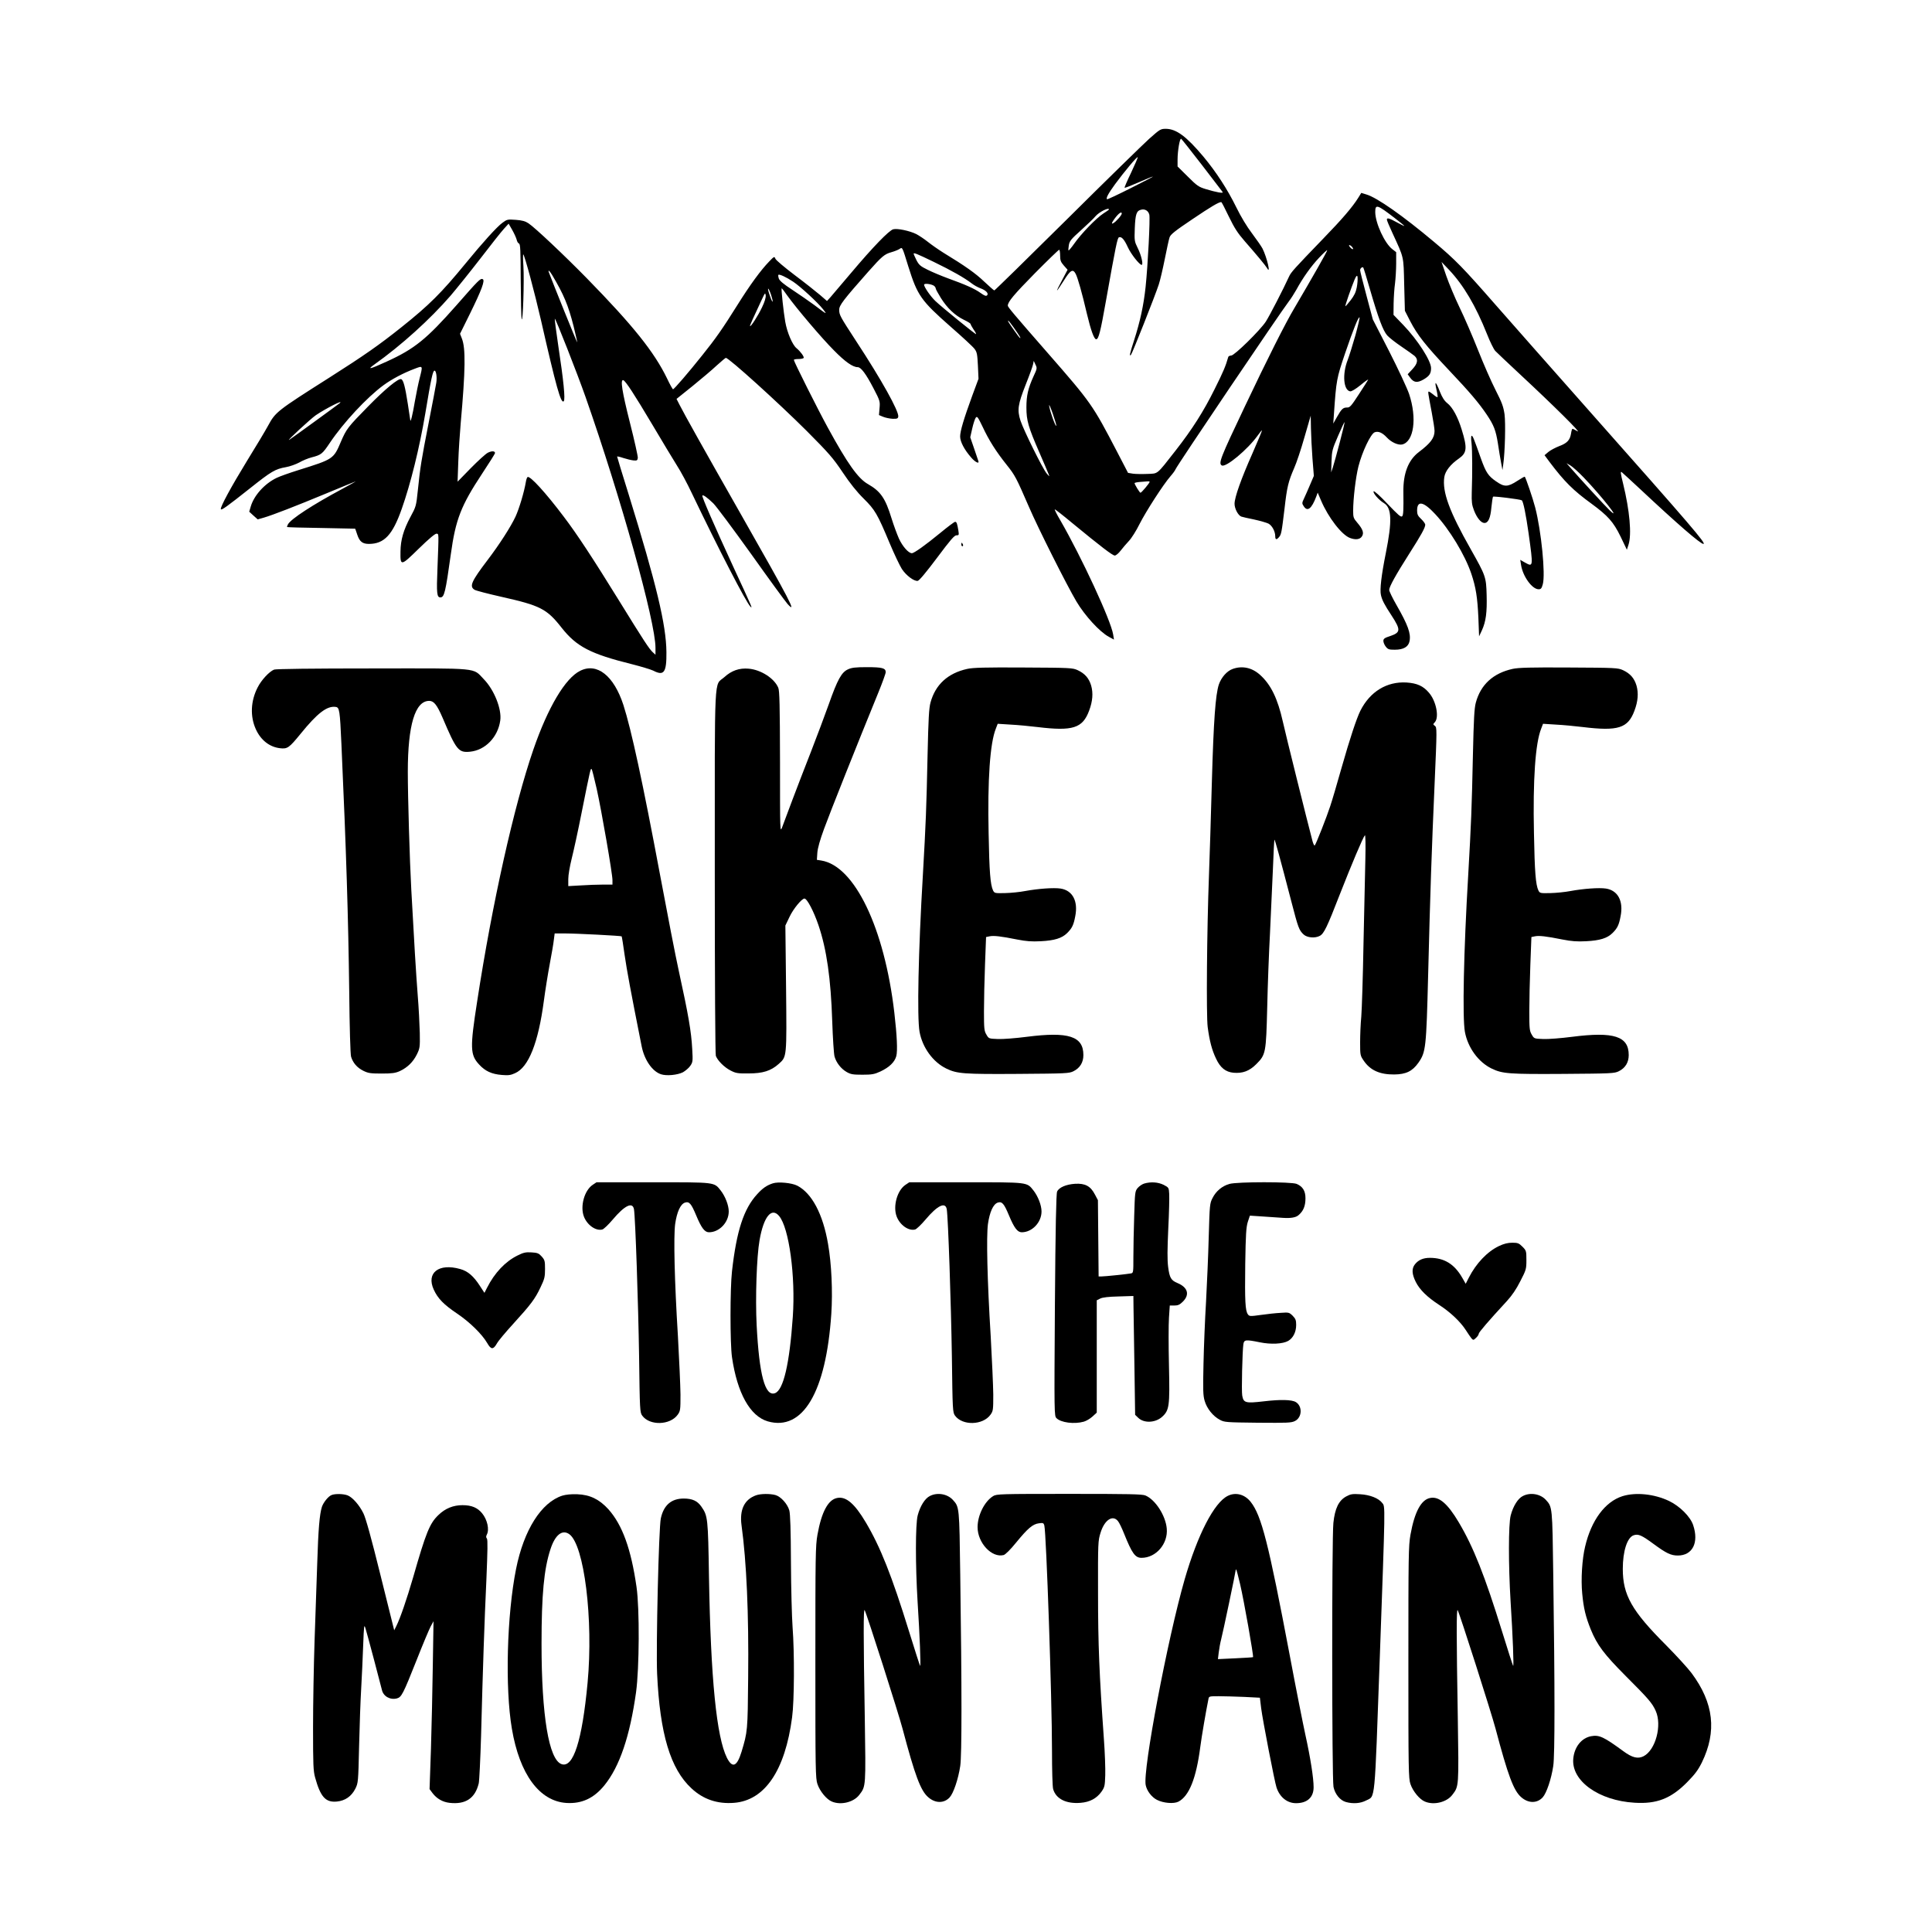 <svg width="1500" height="1500" viewBox="0 0 1500 1500" xmlns="http://www.w3.org/2000/svg">
  <!-- Original SVG transformiert und zentriert -->
  <svg x="171.436" y="100.0" width="1157.127" height="1300" viewBox="0 0 1281.75 1440.01">
    000/svg" viewBox="0 0 1281.75 1440.01">
  <path d="M798.63,8.4c-5.1,4.6-37.1,35.8-71,69.5-33.9,33.6-62,61.1-62.4,61.1s-4.2-3.4-8.6-7.5c-7.4-7.1-16.1-13.3-35.3-25-4.3-2.7-10.3-6.9-13.3-9.3s-7.5-5.4-10-6.7c-5.7-2.8-16.1-5-19.7-4.1s-17.7,15.5-35.9,37.1c-8.3,9.8-16.5,19.4-18.1,21.3l-3,3.3-6-5.2c-3.3-2.8-13.1-10.6-21.8-17.1-8.7-6.6-16.2-12.9-16.6-14.1-.8-2.1-1.1-2-5.3,2.4-7.2,7.4-16.5,20.1-27.5,37.7-12.5,20-18.9,29.1-30.1,43-11.6,14.6-24.2,29.2-25.1,29.2-.4,0-2.7-4.1-5.1-9.2-11.1-22.9-29.3-45.6-69-86.2-19.4-19.8-44.5-43.5-50.2-47.3-2.7-1.8-5.4-2.6-11-3-7-.5-7.5-.4-11.4,2.5-4.8,3.5-17,17-31.9,35.2-20.6,25.1-31.1,35.6-54.8,54.5-19,15.2-32.3,24.5-62.2,43.5-45.1,28.6-46.3,29.6-52.6,41.2-2.5,4.6-10.7,18.3-18.2,30.4C8.93,307.8-.57,325.3.03,327.1c.4,1.3,5.1-2.1,25.3-18.1,18.1-14.4,21.5-16.4,30.6-18,3.5-.6,8.7-2.5,11.5-4,2.7-1.6,7.5-3.6,10.6-4.4,8.4-2.2,9.3-2.9,15.8-12.6,11.7-17.4,31.7-38.9,46.1-49.5,7.1-5.2,17.1-10.5,26.7-14.1,7.3-2.8,7.2-3,4.3,8.4-1.1,4.3-2.9,13.2-4.1,19.9-1.8,10.9-3.7,18.6-3.9,15.8-.1-.6-1-6.8-2.1-13.9-2.3-14.8-3.8-20.6-5.7-21.3-2.4-.9-13.7,8.4-28.4,23.4-17.4,17.7-18.7,19.4-23.4,30.3-6.4,15.1-6.5,15.1-36.5,24.5-8,2.5-16.4,5.5-18.8,6.7-10.4,5-19.5,15.1-22.3,24.7l-1.3,4.4,3.6,3.3,3.7,3.3,5.3-1.5c7.8-2.3,27.4-9.9,53.9-20.9,12.9-5.4,24.1-9.9,24.9-10.2s-4.1,2.5-11,6.2c-25.6,13.7-44.7,26.1-47.1,30.7-.6,1.1-.9,2.1-.7,2.3s13.4.6,29.3.8c16,.3,29.1.6,29.2.6.1.1.9,2.3,1.8,5.1,2,6,4.5,8,10,8,13.2,0,20.4-7.7,28.3-30.2,7.6-21.5,15.2-52.2,20.2-81.8,5.1-30.7,6.5-37,8-37,1.4,0,2.2,5.7,1.5,10.3-.3,2.3-3.3,17.7-6.5,34.2-6.4,32.6-7.3,38.2-9.4,58.6-1.4,13.4-1.5,13.8-6.5,23-5.8,10.9-8.3,19.5-8.4,29.4-.2,12.8.2,12.8,15.7-2.4,8.9-8.7,14.2-13.1,15.4-12.9,1.9.4,1.9-1.5.7,29.9-.9,21.5-.5,24.9,2.5,24.9,3.4,0,4.4-4.3,9-37.2,4.1-29.9,8.8-41.8,26.9-69.2,6.1-9.2,11.1-17.2,11.1-17.7,0-1.9-2.9-2-6.2-.3-1.8.9-8.4,6.9-14.7,13.3l-11.3,11.6.6-17c.3-9.4,1.3-24.4,2.1-33.5,4.1-45.7,4.3-64.4,1-72.6l-1.6-4.1,8.5-17.2c10.2-20.7,13.2-28.9,11-29.8-2-.8-3.4.6-22.6,22.5-25.6,29-36,37.5-60,48.4-14.2,6.5-17.3,7.3-10.7,2.6,23.5-16.7,48-38.9,65.7-59.3,5.2-6.1,16.7-20.4,25.6-31.9,8.8-11.5,17.9-23,20.2-25.5l4.1-4.5,3.1,5.4c1.7,3,3.4,6.8,3.8,8.3.3,1.6,1.2,3.1,2,3.4,1.2.4,1.4,5.8,1.5,31.2.1,16.8.4,31.9.8,33.6,1.1,4.6,2.3-33.5,1.5-45.5-.4-5.8-.4-10.3-.1-10,1.3,1.2,9.8,33,15.2,56.5,13.2,58,17.2,72.2,19.6,69.8,1.5-1.5-.2-18.1-4.7-47.7-1.9-12.6-3.2-23.1-3-23.3.6-.6,19.4,47.3,26.4,67.2,30.5,86.9,60.2,193.4,60.2,215.9v5.9l-2.1-1.9c-3.2-2.8-8-10.2-29.6-45.2-21.8-35.3-35.9-56.8-47.1-71.5-15.5-20.6-29.1-35.5-31.2-34.2-.5.3-1.2,2.2-1.5,4.3-1.5,8.8-5.7,22.8-8.9,29.8-4.1,8.7-13.6,23.6-24.1,37.4-13.9,18.3-15.7,22.5-11.2,25.4,1.2.8,11.7,3.5,23.2,6.1,33.4,7.5,39,10.3,51.7,26.5,12.9,16.4,24.9,22.6,60.7,31.5,7.9,2,16.1,4.5,18.2,5.5,9.2,4.8,11.5,1.6,11.3-16-.2-23.4-8.7-58.6-32.3-135-5.6-17.9-10.1-32.7-10.1-33.1,0-.3,2.4.2,5.3,1.2,2.8.9,6.8,1.9,8.7,2.1,3.1.3,3.5,0,3.8-2.2.1-1.4-2.9-15-6.8-30.3-6.8-26.9-8.4-37.3-5.7-36.5,2,.7,9.2,11.7,25.2,38.6,8.3,14.1,17.8,29.7,20.9,34.7,3.2,4.9,9,15.7,12.9,24,23,48,46.6,93.8,50.4,97.5,2,2,1.5.8-14.1-32.8-17.4-37.8-28-62.1-27.3-62.8.7-.8,4,1.5,9.4,6.7,2.4,2.3,17,21.9,32.5,43.5,15.4,21.7,29.6,41.1,31.5,43.2,8.3,9.1,1.8-3.4-39.7-76.3-32.7-57.5-49.1-86.8-53.3-95.1l-2.6-5.1,13.7-11c7.5-6.1,16.9-14,20.8-17.7,4-3.6,7.5-6.6,7.9-6.6,2.6,0,44.9,38.3,69.6,62.9,19,19.1,22.6,23.2,30.9,35.6,6.2,9.3,12.3,16.9,18,22.5,9.8,9.7,11.8,13.1,22.3,38.2,4,9.5,8.8,19.6,10.6,22.4,3.7,5.6,10.4,10.6,13.6,10.2,1.3-.2,7.3-7.4,16.6-19.8,11.5-15.4,15-19.5,16.8-19.4,2,.1,2.2-.3,1.6-4-1-6.1-1.5-7.6-2.8-7.6-.7,0-6.4,4.3-12.7,9.5-12.9,10.6-22.6,17.5-24.5,17.5-2.9,0-8-5.8-11.1-12.5-1.7-3.8-4.6-11.7-6.4-17.5-5.3-17.3-9.4-23.2-20.2-29.4-8.6-4.8-17.7-17.7-34.6-48.6-8.5-15.5-29.2-56.8-29.2-58.2,0-.5,1.8-.8,3.9-.8s4.2-.4,4.5-.9c.7-1-2.8-5.7-6.1-8.4-3.5-2.8-8.1-13.5-9.7-22.7-1.4-7.9-3.6-28.1-3.1-28.8.2-.2,2.4,2.7,4.9,6.3,8,11.1,29.5,36.5,40.1,47.1,9.6,9.8,16.2,14.4,20.4,14.4,2.8,0,7.1,5.7,13.6,18.2,5.6,10.7,5.7,11.3,5.2,17l-.5,6,3.6,1.5c2,.8,5.7,1.6,8.2,1.7,3.8.1,4.5-.2,4.8-1.9.6-4.6-14.3-31.5-36.5-65.3-13.6-20.9-14.3-22.1-14.3-26.6,0-3.8,3.6-8.5,24.9-32.6,11.9-13.4,14-15.2,20.1-16.9,2.5-.7,5.5-1.9,6.8-2.7,2.6-1.7,2.2-2.6,7.7,15.2,7.8,24.8,10.8,29.1,36.2,51.5,10.1,8.8,19.4,17.4,20.7,19.2,2.1,2.8,2.4,4.6,2.9,14.5l.5,11.2-5.4,14.6c-7.2,19.7-10.4,30.4-10.4,35s3.7,11.5,9.5,18.1c3.6,4.2,7.3,5.9,6.1,2.8-.3-.9-2-5.8-3.7-10.9l-3.2-9.3,1.7-7.5c.9-4.1,2.3-8.3,3-9.3,1.2-1.6,1.8-.8,5.9,7.7,5.4,11.6,11.6,21.4,20.8,32.9,7.1,8.9,8.2,11,19,35.9,7.9,18.4,32.4,67.1,40.9,81.5,7.2,12.1,19.9,26.1,27.9,30.4l4.4,2.4-.7-4.4c-1.9-12-27.1-66.4-45.5-98.3-2.9-4.9-5-9.1-4.7-9.3.2-.2,6.8,4.9,14.7,11.5,25.3,20.8,35,28.2,36.9,28.2,1,0,3.3-1.9,5.1-4.3,1.8-2.3,5-6.1,7.1-8.3,2.2-2.3,6.3-8.8,9.1-14.5,5.6-11,20.4-34,26.6-41.1,2.1-2.4,4-5,4.3-5.9,1.2-3.2,90.2-135,97.8-144.9,1.5-1.9,4.2-6.2,6.1-9.5,5.7-10.5,12.8-20.4,19.6-27.6,3.6-3.8,6.8-6.8,7-6.5.4.4-13.2,24.2-28.3,49.9-7.7,12.9-23.3,43.9-42.5,84.4-21.1,44.4-22.9,49-19.9,50.8,3.4,2.1,22.3-13.7,30.9-25.7,1.9-2.7,3.6-4.7,3.7-4.5.2.2-3.5,9.1-8.2,19.8-9.8,22.1-15.4,37.9-15.4,43.4,0,4.1,3,9.9,5.8,11,.9.3,5.9,1.5,11,2.5,5.1,1.1,10.6,2.7,12.3,3.5,3.2,1.7,5.9,6.7,5.9,11,0,2.9,1.1,3.2,3.2.7,2-2.2,2.3-4,4.8-24.7,2.1-18.5,3.2-23,8.3-34.8,1.9-4.2,5.9-16.1,8.8-26.4l5.4-18.6.2,10.9c.1,6,.7,17.6,1.3,25.9l1.2,15-3.2,7.5c-1.7,4.1-4.1,9.4-5.2,11.8-1.9,4-1.9,4.4-.3,6.8,3.2,5,6.8,2.2,10.8-8.4l1.2-3.3,2.9,6.8c6.2,14.6,17.8,29.6,24.9,32.2,4.8,1.8,8.5,1.3,10.2-1.3,2-2.9.9-6.2-4-11.9-3.2-3.7-3.5-4.7-3.5-10.1,0-10.5,2.2-28.8,4.5-38.1,3.2-12.6,10.6-28.2,14-29.5,3.1-1.2,6.6.3,10.5,4.5,3.8,4.1,9.6,6.7,13.1,6,10.1-2.3,13-22.6,6-43.5-1.8-5.2-9.5-21.7-17.2-36.8l-14-27.3-5.4-20.3c-3-11.2-5.5-21.1-5.5-22,0-1.6,1.8-3.1,2.7-2.3.3.4,2.9,8.8,5.8,18.9,7.2,24.8,11.2,35.4,14.8,39.5,1.7,1.9,7.2,6.2,12.1,9.5,5,3.4,10.1,7,11.4,8.1,3.3,3,2.8,6.4-1.8,11.4l-4.1,4.4,2.1,2.9c3.1,4.3,6.1,4.7,11.5,1.6,5.1-3,6.5-5.1,6.5-9.8,0-6.3-11.5-24.2-23.9-37.1l-8.4-8.7.1-9.8c.1-5.3.6-13.1,1.2-17.2.5-4.1,1-11.9,1-17.2v-9.7l-3.2-2.5c-6.7-5-14.7-22.5-14.8-31.9,0-7.1,1.5-6.7,16.8,5.1,4.5,3.4,8.2,6.5,8.2,6.7,0,.3-2.8-1.1-6.3-3-6.7-3.7-8.7-4.2-8.7-2.4,0,.7,2.1,5.7,4.7,11.3,10.2,22.2,9.6,19.5,10.2,44.6l.6,22.5,4.6,9c6.3,12.1,13.3,20.9,33.2,42,17.9,18.9,25.8,28.2,32.6,38.3,6.1,9.1,7.8,13.5,9.6,24.8.8,5.4,2,12.8,2.7,16.4l1.2,6.5.7-5c1.5-10.6,2.1-35.1,1.1-43-1-6.7-2.2-10-7.7-20.8-3.6-7-10.4-22.5-15.1-34.4s-11.9-28.5-15.9-36.7c-4-8.3-9.1-20.5-11.4-27.1l-4.1-12,6.4,6.7c12.5,13.2,23,31,32.7,55.3,2.6,6.6,5.8,13.1,7.1,14.5s11.1,10.6,21.8,20.6c28.4,26.4,53.1,50.9,48.9,48.5-2-1.2-3.9-2.1-4.3-2.1-.3,0-.9,1.8-1.2,4-.9,5.7-3.4,8.4-10.2,10.9-3.3,1.3-7.5,3.5-9.3,5l-3.3,2.8,4.3,5.8c12.9,17.1,20.4,24.5,36.2,36,13.9,10.2,18.7,15.5,24.9,28.2l5.4,11.3,1.4-4.3c2.9-8.8,1-29.5-4.6-52.4-2.2-8.9-2.5-11-1.2-10,.8.6,8,7.3,16,14.7,31.8,29.8,51.7,47,54.2,47,2.8,0-9.9-14.8-98.7-115-31.9-36-67.9-76.8-79.9-90.5-28-32-34.8-39-53.1-54.3-26.8-22.5-48.9-38-58-40.7l-4.5-1.4-2.6,4.2c-5,8-13.8,18.3-30.2,35.2-25,25.9-27.6,28.8-29.3,32.5-5,11-16.8,33.8-20,38.8-5,7.6-27,29.2-29.8,29.2-1.2,0-2.3.6-2.5,1.2-2.2,7.8-4.3,12.8-11.8,27.8-9.4,19-19.2,34.4-33.5,52.7-16.6,21.2-14.8,19.7-24.2,20.1-4.5.2-10.1.1-12.4-.2l-4.3-.7-9.4-18.1c-21.1-40.5-22.2-42.1-59.5-84.8-29.2-33.4-34.5-39.7-34.5-40.9,0-3.3,5.1-9.4,23.3-27.9,11-11.1,20.4-20.2,20.9-20.2.4,0,.8,2.2.8,5,0,4.1.5,5.5,3.2,8.6l3.2,3.6-4.7,8.9c-2.7,4.9-4.6,8.9-4.3,8.9.2,0,2.8-3.8,5.8-8.5,5.7-9.2,7.8-10.3,10.2-5.7,1.8,3.5,5.4,16.2,9.6,34.2,3.4,14.3,6.2,22,8,22,2.1,0,3.7-6.5,8.4-33,8.5-47.7,9.8-54.1,11.2-54.7,2.2-.8,4.5,1.7,7.6,8.5,2.7,5.9,10,15.2,11.9,15.2,1.6,0-.3-8.4-3.4-14.5-2.8-5.7-2.9-6.3-2.5-17,.5-12,1.4-14.9,5.3-15.9,3.4-.9,6.3.8,7.2,4.2.8,3.4-1.2,42.9-3.2,62.2-1.7,15.9-4.7,29.7-10,46.2-3.6,11.1-4.2,13.9-2.6,12.2,1.1-1.1,20.8-50.9,23.9-60.4,1.2-3.6,3.5-13.5,5.2-22s3.5-16.9,4.1-18.6c.8-2.5,4.5-5.5,19.7-15.7,16-10.8,22.6-14.7,24.8-14.7.3,0,3.2,5.6,6.5,12.5,4.8,9.9,7.6,14.2,13.7,21.2,10,11.4,17.8,20.8,19.1,23,3.6,6.5,0-9.1-3.9-16.8-1-1.9-5.1-7.8-9-13-4.4-5.8-9.6-14.4-13.5-22.4-7.6-15.5-17.3-30.4-28.3-43.6-14.7-17.5-23.4-23.9-32.4-23.9-4.4,0-5.1.5-14,8.4ZM843.53,30.8c9.1,11.9,17.1,22.3,17.7,23.1.9,1.2.4,1.3-3,.8-2.3-.4-7.2-1.6-11-2.8-6.3-1.9-7.7-2.9-15.6-10.8l-8.8-8.7v-5.9c0-7.4,1.9-18.7,3.1-17.9.5.3,8.4,10.3,17.6,22.2ZM782.93,37.6c-3.4,7-5.9,12.9-5.7,13.1.2.3,5.6-1.8,12-4.6s12-5.1,12.4-5c.4,0-8.2,4.5-19.2,10-10.9,5.5-20,9.8-20.3,9.5-1-1,1.1-4.9,6.9-12.9,8.1-11,18.9-23.9,19.5-23.3.3.2-2.3,6.2-5.6,13.2ZM763.83,69.4c0,.2-2.2,1.8-4.9,3.5-6,3.9-19.1,17.4-25,25.9-2.4,3.4-4.6,6-4.9,5.8-.2-.3-.1-2.3.3-4.6.6-3.5,1.9-5.1,10.6-12.9,5.4-4.9,11-10.2,12.3-11.9,3.2-3.7,11.6-7.9,11.6-5.8ZM774.83,72.9c0,1.4-4.9,7-7.3,8.3q-2.1,1.1-.3-1.8c3.7-5.7,7.6-9.1,7.6-6.5ZM972.83,101.5c2,2.4.6,2.8-1.5.5-1-1.1-1.3-2-.8-2,.6,0,1.6.7,2.3,1.5ZM613.03,114.4c15.7,7.6,26.6,13.8,32.8,18.6,1.9,1.5,5.2,3.3,7.3,4.1,4.8,1.7,7.5,4.5,5.9,6.1-.9.9-2.2.4-5.6-2-4.9-3.6-13.3-7.3-28.3-12.7-5.4-2-13.1-5.2-17.1-7.2-6.4-3.1-7.6-4.2-9.8-8.4-1.3-2.7-2.4-5.1-2.4-5.4,0-1.2,2.7-.1,17.2,6.9ZM284.93,125.7c10,16.8,13.8,25.8,18.5,44.2,1.8,7.4,3.2,13.6,3.1,13.8-.3.2-21.1-51.4-24.3-60-1.1-2.9.3-1.9,2.7,2ZM492.23,131.5c6.2,4.1,21.1,17.8,25.8,23.8,3.8,4.8,3.2,4.5-7.7-3.8-4.5-3.3-12.9-9.1-18.8-13-7.4-4.8-10.9-7.8-11.6-9.6-.5-1.5-.7-3-.4-3.3.8-.8,6.7,1.9,12.7,5.9ZM976.93,136.5c-.8,4.1-2.2,7-5.3,11-2.3,3-4.4,5.3-4.5,5.1-.4-.4,5.2-16.4,8-23.1q2.2-5,2.5-1.8c.2,1.8-.1,5.7-.7,8.8ZM613.63,135.2c.6.6,1.2,1.5,1.2,2.1s2,4.3,4.5,8.3c5.4,8.6,12,14.9,19.8,18.7,3.2,1.5,5.7,3.1,5.7,3.6,0,.4,1.1,2.5,2.5,4.6,1.5,2,2.4,3.9,2.2,4.1-.4.4-29.6-23.3-35-28.5-4.1-3.9-9.7-12-9.7-14,0-1.5,6.6-.6,8.8,1.1ZM473.33,143.1c.9,2.8,1.5,5.3,1.2,5.5-.3.3-1.4-2.2-2.5-5.6-1.2-3.3-1.7-5.8-1.2-5.5s1.6,2.8,2.5,5.6ZM465.43,153.6c-3.4,7.2-9.6,16.8-10.3,16.1-.3-.4,2.7-7,10.3-23.2,2.6-5.5,2.8-5.8,3.2-3.2.2,1.8-.9,5.6-3.2,10.3ZM975.83,177.4c-2.3,8.1-5.3,17.7-6.7,21.4-4.8,12.2-3.6,26.2,2.2,27,1.2.1,4.7-2,8.9-5.4,3.7-3.1,6.7-5.2,6.5-4.6-.2.5-3.8,6.1-7.9,12.4-6.7,10.3-7.8,11.6-10.3,11.5-3.4,0-4.7,1.2-8.7,8.3l-3.1,5.5.6-8.5c2-29,2.3-30.4,9.6-52,7-20.5,11.5-31.7,12.4-30.8.3.2-1.3,7.1-3.5,15.2ZM682.13,171.2c5.1,7.3,6,8.8,5.3,8.8-.3,0-2.5-2.8-4.9-6.3-5.1-7.2-6-8.7-5.3-8.7.3,0,2.5,2.8,4.9,6.2ZM699.03,212.7c-4.8,10.6-6.2,16.7-6.2,26.9,0,11.3,1.6,16.9,11.2,38.9,3.8,8.8,7.4,17.1,7.9,18.5.9,2.4.8,2.3-1.6-.5-3.4-3.9-19.8-37.1-22.6-45.5-2.9-9.1-2.3-13.8,4.5-31,3.2-8,6-15.8,6.3-17.4l.6-3,1.5,3.2c1.5,3,1.4,3.5-1.6,9.9ZM102.33,235.9c-1.5,1.3-41.8,30.6-43.5,31.6-3.1,1.8,18.5-18.2,22.9-21.2,8.6-5.8,24.3-13.8,20.6-10.4ZM718.53,255.4c-.5,1.4-5.5-12.4-6.1-17-.4-2.2.9.4,2.9,6.1,1.9,5.5,3.4,10.4,3.2,10.9ZM962.33,269.6c-2.4,9.3-5.1,18.9-5.9,21.4l-1.5,4.5.3-9.5c.3-8.9.6-10.3,5.6-21.8,2.9-6.8,5.4-12.1,5.6-11.9s-1.6,7.9-4.1,17.3ZM1172.23,300c15.3,15.9,33.2,38.7,22,27.9-3.5-3.3-26.4-28.2-33.4-36.3l-3.5-4,3.3,1.9c1.9,1.1,7.1,5.8,11.6,10.5ZM798.83,303.6c0,1-7,9.4-7.9,9.4-.7,0-5.1-7.2-5.1-8.3,0-.3,2.1-.8,4.8-1,2.6-.2,5.5-.4,6.5-.5.9-.1,1.7.1,1.7.4Z"/>
  <path d="M1045.43,224.1c.8,3.4,1.2,6.4,1,6.7-.3.2-1.9-.7-3.6-2.2-1.7-1.4-3.5-2.6-3.9-2.6-.9,0-.8.5,2.5,18,1.3,6.9,2.4,14,2.4,15.8,0,6-3.3,10.5-13.5,18.2q-13.7,10.4-13.3,34.6c.2,14.8,0,19.6-1,20.6-1.1,1.1-3.3-.9-12.6-10.6-6.6-7-11.6-11.5-12-10.8-.8,1.4,4.5,7.5,9,10.2,6.6,4.1,7,15.4,1.5,42.9-3.8,18.9-5.3,31.5-4.2,36.1,1,4.4,2.9,8.1,9.2,17.7,8,12.3,7.8,14.5-1.4,17.6-4.7,1.5-5.7,2.3-5.7,4.1,0,1.3.9,3.5,2.1,5,1.8,2.3,2.8,2.6,7.7,2.6,7.5,0,11.8-2.5,12.7-7.4,1.3-6.5-1.4-13.9-11.2-31-3.5-6.1-6.3-11.9-6.3-13,0-2.8,5.7-13,17.2-31.1,10.4-16.3,13.8-22.5,13.8-25,0-.9-1.6-3.1-3.5-4.9-2.9-2.7-3.5-4.1-3.5-7.3,0-8.9,5.5-7.8,15.6,3.1,12.4,13.3,25.6,35.2,31,51.2,4,11.9,5.3,20.5,6.1,37.9l.6,16,2.4-5.1c3.5-7.7,4.5-15.4,4.1-30.4-.4-15.5-.8-16.6-13.6-39.3-18.5-32.6-24.7-49.5-22.8-62.2.8-5.2,5.4-11,12.5-15.9,7-4.9,7.4-9,2.4-25.1-3.3-10.7-7.8-19-12.3-22.5-2.6-2.1-4.4-4.9-6.4-9.9-3.5-9-4.8-9.9-3-2Z"/>
  <path d="M1075.63,270.2c.7,6.5.8,25.9.2,42.8-.2,7.9.1,10.4,1.9,15.1,2.5,6.5,6.1,10.9,9,10.9,3.3,0,5.2-4.2,6-13.5.5-4.7,1.1-8.8,1.4-9.1.6-.6,23.3,2.2,24.7,3.1,1.3.8,3.6,12.3,5.9,28.5,4,28.8,4,29-3,25.1l-4.2-2.4.7,4.4c1.5,9.8,9.5,20.9,15.1,20.9,2,0,2.6-.7,3.6-4.3,2.4-8.7-1.3-45.7-6.5-65.9-2.1-8.1-8.1-25.6-9-26.6-.2-.2-3.2,1.5-6.6,3.7-8,5.2-11,5.3-18.1.3-6.8-4.7-8.7-7.7-12.9-19.3-6.1-17.3-7.1-19.9-8.1-19.9-.5,0-.6,2.6-.1,6.2Z"/>
  <path d="M636.83,357.5c0,.8.4,1.5,1,1.5.5,0,.7-.7.4-1.5-.4-.8-.8-1.5-1-1.5s-.4.7-.4,1.5Z"/>
  <path d="M539.33,464.9c-5.5,2.5-9,8.8-16.5,30.1-3.4,9.6-10.3,27.8-15.2,40.5-5,12.6-12.1,31.3-16,41.5-3.8,10.2-7.7,20.7-8.8,23.5-1.9,5-1.9,4.9-1.9-55.8-.1-49.1-.4-61.4-1.5-64-3.4-8.1-14.9-15.5-25.5-16.4-7.9-.7-14.7,1.6-20.9,7.3-9,8-8.2-8.6-8.2,167.2,0,94.2.4,157,.9,158.5,1.6,4.1,7.1,9.7,12.5,12.5,4.6,2.4,6.1,2.7,15.6,2.6,12.4,0,19.3-2.2,26-8.2,7-6.3,6.9-5.1,6.3-65.4l-.6-53.6,3.6-7.5c3.1-6.7,10.5-15.7,12.8-15.7s8.1,11.2,12.1,23c7,20.7,10.6,45.7,11.8,82.5.5,14.8,1.4,28.5,2,30.4,1.5,5.3,5.6,10.5,10.3,13.2,3.6,2.1,5.5,2.4,13.7,2.4s10.3-.4,15.5-2.8c7.6-3.6,12.2-8,13.6-13.2,1.2-4.5.6-17.7-1.7-37.5-8.5-72.6-34.1-126.1-62.8-130.7l-3.8-.6.4-6.1c.3-4,2.3-11.1,5.8-20.6,4.7-13,28.8-73.5,46.4-116.5,3.6-8.8,6.6-17,6.6-18.2,0-3.5-3-4.3-16.2-4.3-9.8,0-13.1.4-16.3,1.9Z"/>
  <path d="M641.93,464.5c-16.7,3.7-27.4,13.5-31.6,29-1.3,4.8-1.8,14-2.5,45-1,46.6-1.5,58.7-4,102.5-4,67.2-5.1,123.4-2.9,135.6,2.5,13.6,11.6,26.1,23,31.6,9.3,4.5,14.9,4.9,61.9,4.6,41.2-.3,43.7-.4,47.5-2.3,5.6-2.8,8.5-7.6,8.5-13.9,0-16.2-12.7-20.3-48.7-15.7-9.3,1.2-20.5,2.1-24.8,1.9-7.8-.3-7.9-.3-9.9-3.8-1.9-3.1-2.1-5.2-2.1-20,0-9.1.4-27.2.9-40.2l.9-23.7,2.9-.6c3.5-.8,9.8-.1,23.7,2.7,8.2,1.6,12.6,1.9,20.5,1.5,11.8-.6,18.1-2.6,22.5-6.9,4.3-4.2,5.7-7,7.1-14.6,2.6-13-2.3-22.2-12.6-23.8-6-.9-19.4.1-30.3,2.1-4.6.9-12.5,1.7-17.5,1.8-8.7.2-9.1.1-10.3-2.3-2.3-4.9-3.2-15.8-3.8-49-1-46.2,1.2-77.7,6.2-90.1l1.6-4.2,11.1.7c6.1.3,16.5,1.3,23.1,2.1,30.4,3.7,38.8,1,44.4-14,3.1-8.2,3.6-15.2,1.8-21.6-1.9-6.4-5.4-10.4-11.6-13.3-4.4-2-6.1-2.1-46.6-2.3-33.2-.2-43.4.1-48.4,1.2Z"/>
  <path d="M870.33,464.5c-5,1.7-9.9,7.3-12,13.4-2.9,8.9-4.5,30.7-6,83.6-.8,29.1-1.9,65.4-2.5,80.5-1.8,47.5-2.4,120.4-1.1,130.5,1.6,12,3.6,19.7,7.2,27.2,3.7,7.9,8.2,11.4,14.9,12.1,7.9.7,13.7-1.4,19.6-7.3,8.3-8.3,8.5-9.5,9.5-49,.4-18.7,1.5-47.5,2.4-64,.8-16.5,1.9-41.2,2.5-54.9.5-13.6,1.1-25,1.3-25.2.4-.4,4.5,14.5,14.8,54.1,5.6,21.6,6.4,23.8,10.3,27.4,3,2.8,9.8,3.4,13.9,1.2,3.6-1.9,6.3-7.5,17.2-35.6,10-25.5,20-49.3,21.6-50.9.5-.6.7,7.9.4,20.5-.3,11.8-1,44.6-1.6,72.9-.5,28.3-1.4,56.4-1.9,62.5-.6,6-1,16-1,22.2,0,10.8.1,11.4,3,15.6,5.6,8.4,13.9,12.1,26.3,12,10.2-.1,15.7-2.8,20.9-10.2,6.3-9.1,6.7-12.4,8.3-75.5,1.8-71.4,3-106.5,5.6-165.4,2-45.7,2-47.4.2-48.7-1.7-1.3-1.7-1.4,0-3.2,3.8-4.3,1.1-18.2-5.1-25.3-4.9-5.8-10.2-8.2-19.3-8.8-16.9-1-31.4,7.8-39.7,24.3-3.3,6.7-8.9,23.5-16.3,49.5-3.8,13.5-8.1,28.1-9.6,32.5-2.9,9-12.2,32.6-13.3,33.8-.4.5-1.2-1.1-1.9-3.5-4.2-15.8-23.5-93.4-25.6-103.1-4.4-19.6-10.2-31.7-19.6-40.1-6.9-6.2-15.2-8-23.4-5.1Z"/>
  <path d="M1110.93,464.5c-16.7,3.7-27.4,13.5-31.6,29-1.3,4.8-1.8,14-2.5,45-1,46.6-1.5,58.7-4,102.5-4,67.2-5.1,123.4-2.9,135.6,2.5,13.6,11.6,26.1,23,31.6,9.3,4.5,14.9,4.9,61.9,4.6,41.2-.3,43.7-.4,47.5-2.3,5.6-2.8,8.5-7.6,8.5-13.9,0-16.2-12.7-20.3-48.7-15.7-9.3,1.2-20.5,2.1-24.8,1.9-7.8-.3-7.9-.3-9.9-3.8-1.9-3.1-2.1-5.2-2.1-20,0-9.1.4-27.2.9-40.2l.9-23.7,2.9-.6c3.5-.8,9.8-.1,23.7,2.7,8.2,1.6,12.6,1.9,20.5,1.5,11.8-.6,18.1-2.6,22.5-6.9,4.3-4.2,5.7-7,7.1-14.6,2.6-13-2.3-22.2-12.6-23.8-6-.9-19.4.1-30.3,2.1-4.6.9-12.5,1.7-17.5,1.8-8.7.2-9.1.1-10.3-2.3-2.3-4.9-3.2-15.8-3.8-49-1-46.2,1.2-77.7,6.2-90.1l1.6-4.2,11.1.7c6.1.3,16.5,1.3,23.1,2.1,30.4,3.7,38.8,1,44.4-14,3.1-8.2,3.6-15.2,1.8-21.6-1.9-6.4-5.4-10.4-11.6-13.3-4.4-2-6.1-2.1-46.6-2.3-33.2-.2-43.4.1-48.4,1.2Z"/>
  <path d="M45.83,465.1c-4.2,1.7-11,9-14.2,15.4-6,11.7-6.5,24.9-1.5,35.9,4.3,9.4,11.7,15.2,20.7,16.3,6.5.8,7.9-.3,17.8-12.4,14.4-17.8,22.8-24.2,30.2-23.1,3.2.4,3.6,2.9,4.9,32,4.2,93.1,5.9,149,6.7,212.3.3,31.7,1,54.4,1.6,56.5,1.6,5.3,5.2,9.5,10.5,12.1,4.2,2.1,6.3,2.4,15.8,2.4,9,0,11.8-.4,15.6-2.1,6.6-3.1,11.4-7.8,14.6-14.2,2.7-5.5,2.8-6.3,2.6-18.7-.2-7.2-.9-21.8-1.8-32.5-1.4-18.3-3.1-45.9-5.5-90.5-1.4-25.4-3-79.8-3-101.5,0-40.3,6.3-61,18.4-61,4,0,6.7,3.4,11.5,14.5,11.9,28,13.7,30.2,23.7,29.2,13-1.3,23.9-12.5,25.9-26.8,1.4-9.8-5.2-26.4-14.2-35.6-9.7-10-2.1-9.3-95.8-9.2-51.6,0-82.9.4-84.5,1Z"/>
  <path d="M309.13,466.1c-12.9,6.3-27.8,31.5-40.3,67.7-16.6,48.1-35.4,132-48.4,216.9-6.2,39.8-6,45.7,1.7,54,5.2,5.7,10.8,8.3,19.5,9,5.6.5,7.7.2,11.4-1.5,11.7-5.1,20-26.1,24.8-62.2,1.2-9.1,3.5-23.4,5.1-31.9,1.6-8.4,3.2-17.7,3.5-20.7l.7-5.4h8.9c10.1,0,48.1,2,48.7,2.5.2.2,1.4,7.6,2.6,16.3,2,13.5,4.8,28.9,14.6,78.2,2.3,11.7,9.1,21.6,16.6,24.1,4.8,1.6,14.1.7,18.9-1.7,2.1-1.2,5-3.6,6.3-5.5,2.2-3.2,2.3-4,1.7-14.4-.8-15.2-3.3-29.5-11.5-67-2.8-12.7-10-49.8-16.1-82.5-14.9-79.6-24.7-125-31.6-146.5-8.2-25.1-22.6-36.6-37.1-29.4ZM323.23,567.5c4.3,19.3,13.6,73.2,13.6,78.6v3.9h-8.3c-4.6,0-13.2.3-19,.7l-10.7.6v-6.1c0-3.5,1.3-10.9,2.9-17.4,1.6-6.3,5.5-24,8.5-39.3,7.7-38.5,7.8-38.7,8.7-37.8.4.4,2.3,8,4.3,16.8Z"/>
  <path d="M319.83,908.2c-7.2,4.8-10.9,18.5-7.6,27.2,2.8,7.4,10.3,12.7,15.9,11.2,1.2-.3,5.3-4.2,9-8.6,10.2-12.1,17-15.4,18.2-8.8,1.2,7.3,3.7,81.3,4.4,126.5.6,46.6.7,48.2,2.7,51,6.4,8.8,24,8.3,30.5-.8,2.3-3.2,2.4-4.2,2.4-17.4-.1-7.7-1.1-30.2-2.2-50-3-48.4-3.8-85.6-2.4-96.5,1.5-10.4,4.5-17.1,8.4-18.5,3.7-1.2,5.4.7,9.7,11,4.5,10.8,7.3,14.5,11,14.5,8.9,0,17-8.5,17-17.9,0-5.3-3-13-6.9-18-5.8-7.3-4.1-7.1-58.4-7.1h-48.4l-3.3,2.2Z"/>
  <path d="M474.83,906.9c-5.3,1.7-8.9,4.2-13.6,9.4-11.5,12.5-17.7,31.5-21.6,66.2-1.7,14.9-1.7,62.4,0,74,4.5,30.8,15.5,50.6,30.7,55.1,30.2,8.7,50.2-25.1,54.7-92.3,1.3-19.2.2-43.3-2.8-60.3-4.4-25.7-13.9-43.6-26.5-50.1-4.7-2.4-16.3-3.5-20.9-2ZM480.13,935c8.6,10.1,14.2,51.9,11.8,86.6-2.8,40.7-8.1,63.3-15.4,65.8-8.5,3-13.5-15.8-15.7-58.5-1.2-23.4,0-59.1,2.5-73.1,3.5-20.2,10.3-28.6,16.8-20.8Z"/>
  <path d="M588.83,908.2c-7.2,4.8-10.9,18.5-7.6,27.2,2.8,7.4,10.3,12.7,15.9,11.2,1.2-.3,5.3-4.2,9-8.6,10.2-12.1,17-15.4,18.2-8.8,1.2,7.3,3.7,81.3,4.4,126.5.6,46.6.7,48.2,2.7,51,6.4,8.8,24,8.3,30.5-.8,2.3-3.2,2.4-4.2,2.4-17.4-.1-7.7-1.1-30.2-2.2-50-3-48.4-3.8-85.6-2.4-96.5,1.5-10.4,4.5-17.1,8.4-18.5,3.7-1.2,5.4.7,9.7,11,4.5,10.8,7.3,14.5,11,14.5,8.9,0,17-8.5,17-17.9,0-5.3-3-13-6.9-18-5.8-7.3-4.1-7.1-58.4-7.1h-48.4l-3.3,2.2Z"/>
  <path d="M794.13,907.1c-1.7.5-4.2,2.2-5.6,3.8-2.3,2.8-2.4,3.6-3,24.1-.4,11.7-.7,27.5-.7,35.1,0,13.6,0,13.9-2.2,14.3-3.1.6-22.3,2.6-25.3,2.6h-2.4l-.3-32.8-.3-32.8-2.6-4.9c-3.7-7.2-8.4-9.7-17-9.2-7.7.5-13.9,3.1-15.5,6.7-.8,1.8-1.4,30.2-1.9,97.7-.6,94.4-.6,95.2,1.4,97.2,3.8,3.8,15.2,5.3,23.4,3,2.2-.6,5.5-2.6,7.5-4.4l3.7-3.4v-96.6l3-1.5c2-1,7.1-1.6,15.8-1.8l12.7-.4.1,9.8c.1,5.5.4,28.5.8,51.1l.6,41.3,2.6,2.5c4.8,4.8,14.5,4.5,20.4-.6,6.4-5.7,6.9-9.1,6.1-44.1-.4-17-.4-35.5,0-41.3l.7-10.5h3.9c3.2,0,4.7-.7,7.4-3.4,6-6,4.2-12.2-4.6-15.9-5.6-2.3-6.9-4.5-8.1-13.8-.8-6.1-.7-15.2.1-32.9.7-13.5,1-27,.8-30-.3-5.4-.4-5.5-4.8-7.8-4.7-2.3-10.9-2.8-16.7-1.1Z"/>
  <path d="M867.53,907.4c-6.2,1.7-11.6,6.1-14.6,12.1-2.4,4.6-2.5,5.7-3.3,33.4-.4,15.7-1.5,40.7-2.3,55.6-.9,14.8-1.9,38.9-2.2,53.5-.5,22.7-.4,27.3,1,32,1.9,6.6,7.2,13.2,13.1,16.3,3.9,2.1,5.4,2.2,32.6,2.5,25.7.2,28.8.1,32-1.5,6.1-3.1,6.5-12.6.8-16.2-3.5-2.2-13.3-2.4-27.7-.7-15.6,1.8-17.4,1.4-18.5-5-.7-3.7.1-38.1,1-44.2.6-3.9,2.1-4,14-1.6,9.6,2,19.9,1.5,24.6-1.2,4.2-2.5,6.8-7.6,6.8-13.7,0-4.1-.5-5.3-3-7.9-3-2.9-3.3-3-10.3-2.5-4,.2-11.6,1-17.1,1.8-9.2,1.3-9.9,1.2-11.1-.5-2.3-3.1-2.7-11.3-2.3-43.3.4-25.5.8-31.7,2.2-36.2l1.8-5.4,9.1.6c5.1.4,13.7.9,19.2,1.3q10,.7,13.4-2.2c4.3-3.6,6.1-7.9,6.1-14.7,0-6.3-2.4-10.1-7.6-12.3-4.5-1.9-50.7-1.9-57.7,0Z"/>
  <path d="M1099.13,960.9c-10,4.8-19.5,14.8-25.8,27.1l-2.7,5.3-3.1-5.4c-6.7-11.6-15.4-16.9-27.7-16.9-5.8,0-9.9,1.8-12.9,5.6-2.9,3.7-2.6,8.4.8,15.2,3.4,6.7,9.7,12.9,20.1,19.7,9.6,6.2,18.3,14.5,22.8,21.5,1.9,3,4.2,6.3,5,7.3,1.5,1.6,1.7,1.6,3.9-.5,1.3-1.2,2.3-2.7,2.3-3.5,0-1.2,8.4-11,24.1-28,4.5-4.9,8.2-10.3,11.7-17.3,5-9.7,5.2-10.4,5.2-18.1s-.1-8.2-3.4-11.5c-3-3-4-3.4-8.7-3.4-3.9,0-7.1.8-11.6,2.9Z"/>
  <path d="M255.13,969c-10.5,5.2-19.7,14.9-26.2,27.8l-2.2,4.3-3.8-5.8c-5.5-8.6-10.5-12.9-17.1-14.7-18.4-5.2-29.3,3.3-22.7,17.7,3.5,7.7,8.6,12.9,20.2,20.7,10.8,7.3,21.3,17.6,25.8,25.3,3.3,5.8,5.2,5.8,8.4.2,1.2-2.2,7.5-9.7,14-16.8,15-16.5,18.7-21.3,23.4-31.3,3.5-7.3,3.9-9,3.9-15.8s-.2-7.8-2.9-10.8c-2.4-2.7-3.6-3.2-8.7-3.5-5-.3-6.9.1-12.1,2.7Z"/>
  <path d="M95.23,1175c-2.8,1.1-7,6.3-8.3,10.2-2,6.3-3.1,19.4-4,48.3-.6,15.9-1.6,46.1-2.3,67s-1.3,54.4-1.3,74.5c0,32,.2,37.3,1.8,43,4.6,16.6,9,21.5,18.6,20.6,7.2-.7,12.6-4.4,16-11.1,2.4-4.9,2.5-5.6,3.2-36.5.4-17.3,1.2-39.6,1.8-49.5s1.3-26.6,1.7-37c.7-18.1.8-18.8,2.1-14.5,1.4,4.4,13.1,48.6,14,52.5,1.2,5.6,7.1,8.9,12.9,7.4,4-1.1,5.3-3.6,16.9-32.8,5.3-13.5,10.8-26.5,12.1-29l2.5-4.6-.6,37.5c-.3,20.6-1,53.1-1.6,72.2l-1.2,34.7,2.6,3.5c3.6,4.7,8.6,7.6,14.5,8.3,13.9,1.6,22.1-3.9,25.2-16.8.5-2.4,1.4-20.8,2-40.9,1.5-57.6,2.9-98.8,4.6-134.9,1-24.2,1.2-33.7.4-34.7-.8-.9-.8-1.8-.1-3.3,2.4-4.4.5-12.9-4-18.4-4-4.9-9.1-7-16.9-7s-14.8,2.7-20.8,8.6c-7.4,7.1-10.6,15-21.6,53.4-5.5,18.9-11.2,35.5-14.6,42.2l-1.7,3.4-11.8-47.4c-8-32.4-12.7-49.2-14.7-53.2-3.5-7.1-9.2-13.6-13.5-15.4-3.6-1.4-10.7-1.6-13.9-.3Z"/>
  <path d="M293.73,1175.5c-18.1,5.8-33.1,29.5-39.8,63-7.9,39.4-9.6,102.4-3.6,137.5,6.6,39.1,23.7,62.3,46.9,63.8,13.2.8,23.6-4,32.7-15.2,13.1-16.2,21.9-42.2,27.2-80.1,2.8-20.6,3.1-71.6.4-90.4-4.7-32.8-12.2-53.5-24.3-67-7.8-8.5-15.8-12.4-26.7-12.8-5.3-.2-9.8.3-12.8,1.2ZM299.63,1208.6c12.9,9,20.9,73.4,15.8,127.9-4.7,50-12.3,73.5-22.4,69.9-10.9-3.8-17.2-41.7-17.2-103.4,0-42.5,2.1-64.5,7.7-81.5,4-12.3,10.1-17.1,16.1-12.9Z"/>
  <path d="M460.33,1175.2c-10.1,3.6-14.3,12.4-12.5,25.8,4.3,31.3,6.3,75.9,5.7,131-.4,46-.5,46.5-5.7,63.8-3.9,12.7-7.8,14.4-12.5,5.3-9-17.9-14-68-15.5-155.6-.8-50.8-1-52.6-6.5-60.5-3.4-5-7.9-7-15.2-7-10.6,0-17.2,5.6-19.7,17-1.8,8-4.2,110.7-3.2,133.7,2.4,51.7,11.4,81.8,29.6,98.6,10.1,9.4,22.2,13.5,36.5,12.4,26.5-2,44-27.8,50-73.6,1.9-14,2.1-55.4.4-77.6-.6-8.3-1.3-33.2-1.4-55.5-.1-27.9-.6-41.8-1.4-44.8-1.6-5.6-7.3-11.9-11.9-13.2-4.7-1.3-12.8-1.2-16.7.2Z"/>
  <path d="M609.83,1175.8c-4.3,2.1-8.4,8.7-10.5,16.7-2,7.8-2,42.6-.1,74,1.9,29.6,2.9,56.1,2.2,55.4-.3-.3-4.6-13.6-9.5-29.5-14.9-48.2-24.7-72.8-37.3-94-9.5-16-16.9-22.4-24.5-20.9-7.8,1.4-13.5,12-17,31.6-1.7,9.6-1.8,17.6-1.8,109.9s.1,99.8,1.8,104.6c2.1,6.2,7.9,13.2,12.4,15,7.7,3.3,18.8.6,23.6-5.8,5.7-7.4,5.6-6.7,4.7-66.4-1.2-69.9-1.2-94.3-.1-92.4,1.7,2.9,29.1,88.7,32.6,102,10.6,40,15.5,53.2,22,58.8,6.1,5.4,13.6,5.5,18.5.2,3.3-3.6,7.4-15.7,9.1-27,1.4-9.3,1.4-65.9,0-164.5-.8-58.4-.7-58.2-6.4-64.4-4.7-5.1-13.3-6.6-19.7-3.3Z"/>
  <path d="M664.23,1175.9c-7.4,4.5-13.4,16.5-13.4,26.7,0,13.5,12.2,26.6,22.4,24,1.5-.4,5.8-4.6,10.8-10.8,10-12.2,14.2-15.8,19.5-16.5,3.6-.5,4.1-.3,4.7,1.8,1.7,6.5,6.6,149,6.6,193.4,0,16.7.4,31.5,1,33.4,2.4,8.4,11.2,12.8,23.5,11.8,8-.6,13.9-3.8,18-9.5,2.8-4,3-5.1,3.3-14.2.2-5.4-.3-19.7-1.2-31.7-3.9-54.8-5-80.7-5-124.8-.1-44,0-45.2,2.2-52.2,3.4-11,10.5-15.6,15-9.8,1.1,1.3,3.4,6.2,5.2,10.7,6.8,16.9,9.5,20.8,15,20.8,12.5,0,22.9-12.1,21.7-25.2-1-11.2-9.8-24.8-18.3-28.4-2.7-1.2-14.2-1.4-65.6-1.4-59.2,0-62.5.1-65.4,1.9Z"/>
  <path d="M866.03,1175.7c-11.7,5.7-26,33.4-37.1,71.8-14.6,50.7-36.2,164.3-33.5,177,1,4.9,5.1,10.3,9.6,12.6,5.6,2.9,14.5,3.6,18.5,1.6,9.2-4.8,15.3-19.9,18.8-46.8,1.2-9.3,4.9-30.9,7.1-41.7.4-2.1.9-2.2,8.8-2.2,4.5,0,14.4.3,21.8.6l13.6.7,1.1,9.1c1.3,10.2,11.6,63.5,13.2,68.1,2.8,8.4,9.2,13.5,16.8,13.5,9.6,0,15.1-5,15.1-13.7,0-7.9-2.7-25.2-7.1-45.2-2.1-9.7-8.2-40.3-13.4-68.1-18.3-96.7-24.3-120.3-33.6-132.1-5.1-6.5-12.9-8.6-19.7-5.2ZM876.63,1251.7c3.2,13.6,11.8,62.1,11.1,62.7-.2.2-7.1.6-15.3,1l-14.9.7.7-5.8c.4-3.2,1.3-8.3,2.1-11.3,1.3-4.6,12.5-58.1,12.5-59.5,0-.3.2-.5.4-.5s1.8,5.7,3.4,12.7Z"/>
  <path d="M967.83,1176.2c-6.4,3.5-9.7,10.3-11,22.8-1.4,13.7-1.3,220.4.1,227,1.3,6.3,5.7,11.6,10.7,13,6.2,1.7,12.5,1.2,17.3-1.3,8.1-4.3,7.2,5.1,11.8-122.7,4.8-133.9,4.8-129.9,2.1-133.2-3.1-4.1-10.5-7-19-7.5-6.6-.4-8.1-.2-12,1.9Z"/>
  <path d="M1119.83,1175.8c-4.3,2.1-8.4,8.7-10.5,16.7-2,7.8-2,42.6-.1,74,1.9,29.6,2.9,56.1,2.2,55.4-.3-.3-4.6-13.6-9.5-29.5-14.9-48.2-24.7-72.8-37.3-94-9.5-16-16.9-22.4-24.5-20.9-7.8,1.4-13.5,12-17,31.6-1.7,9.6-1.8,17.6-1.8,109.9s.1,99.8,1.8,104.6c2.1,6.2,7.9,13.2,12.4,15,7.7,3.3,18.8.6,23.6-5.8,5.7-7.4,5.6-6.7,4.7-66.4-1.2-69.9-1.2-94.3-.1-92.4,1.7,2.9,29.1,88.7,32.6,102,10.6,40,15.5,53.2,22,58.8,6.1,5.4,13.6,5.5,18.5.2,3.3-3.6,7.4-15.7,9.1-27,1.4-9.3,1.4-65.9,0-164.5-.8-58.4-.7-58.2-6.4-64.4-4.7-5.1-13.3-6.6-19.7-3.3Z"/>
  <path d="M1205.33,1176c-14.9,4.8-26.7,20.7-32,43.3-2.6,10.7-3.7,28.3-2.5,40.4,1.2,12.7,2.9,19.8,7.4,31,5.5,13.4,11.5,21.3,29.9,39.8,19.7,19.7,22.9,23.4,25.9,30.1,5.6,12.4-.1,33.7-10.4,39-4.9,2.5-9.8,1.3-17.4-4.3-16.9-12.4-20.8-14.2-27.8-12.9-8.3,1.6-14.4,9.3-15.3,19.4-1.7,19,21.9,36,52.7,37.8,19,1.2,31.2-3.5,45.1-17.5,6.8-6.9,9.5-10.5,12.8-17.1,13-26.7,10.3-51.1-8.8-76.8-3.2-4.3-13.1-15.1-21.9-24-29.6-29.6-37.3-43.2-37.3-65.7,0-15.3,3.8-27,9.3-28.9,4-1.4,6.9-.1,17.1,7.4,11,8.1,15,10,20.9,10,12.7,0,18.3-11.1,13.2-26.2-2.4-7.2-11.5-16.3-20.7-20.7-12.8-6.1-28.8-7.7-40.2-4.1Z"/>

  </svg>
</svg>